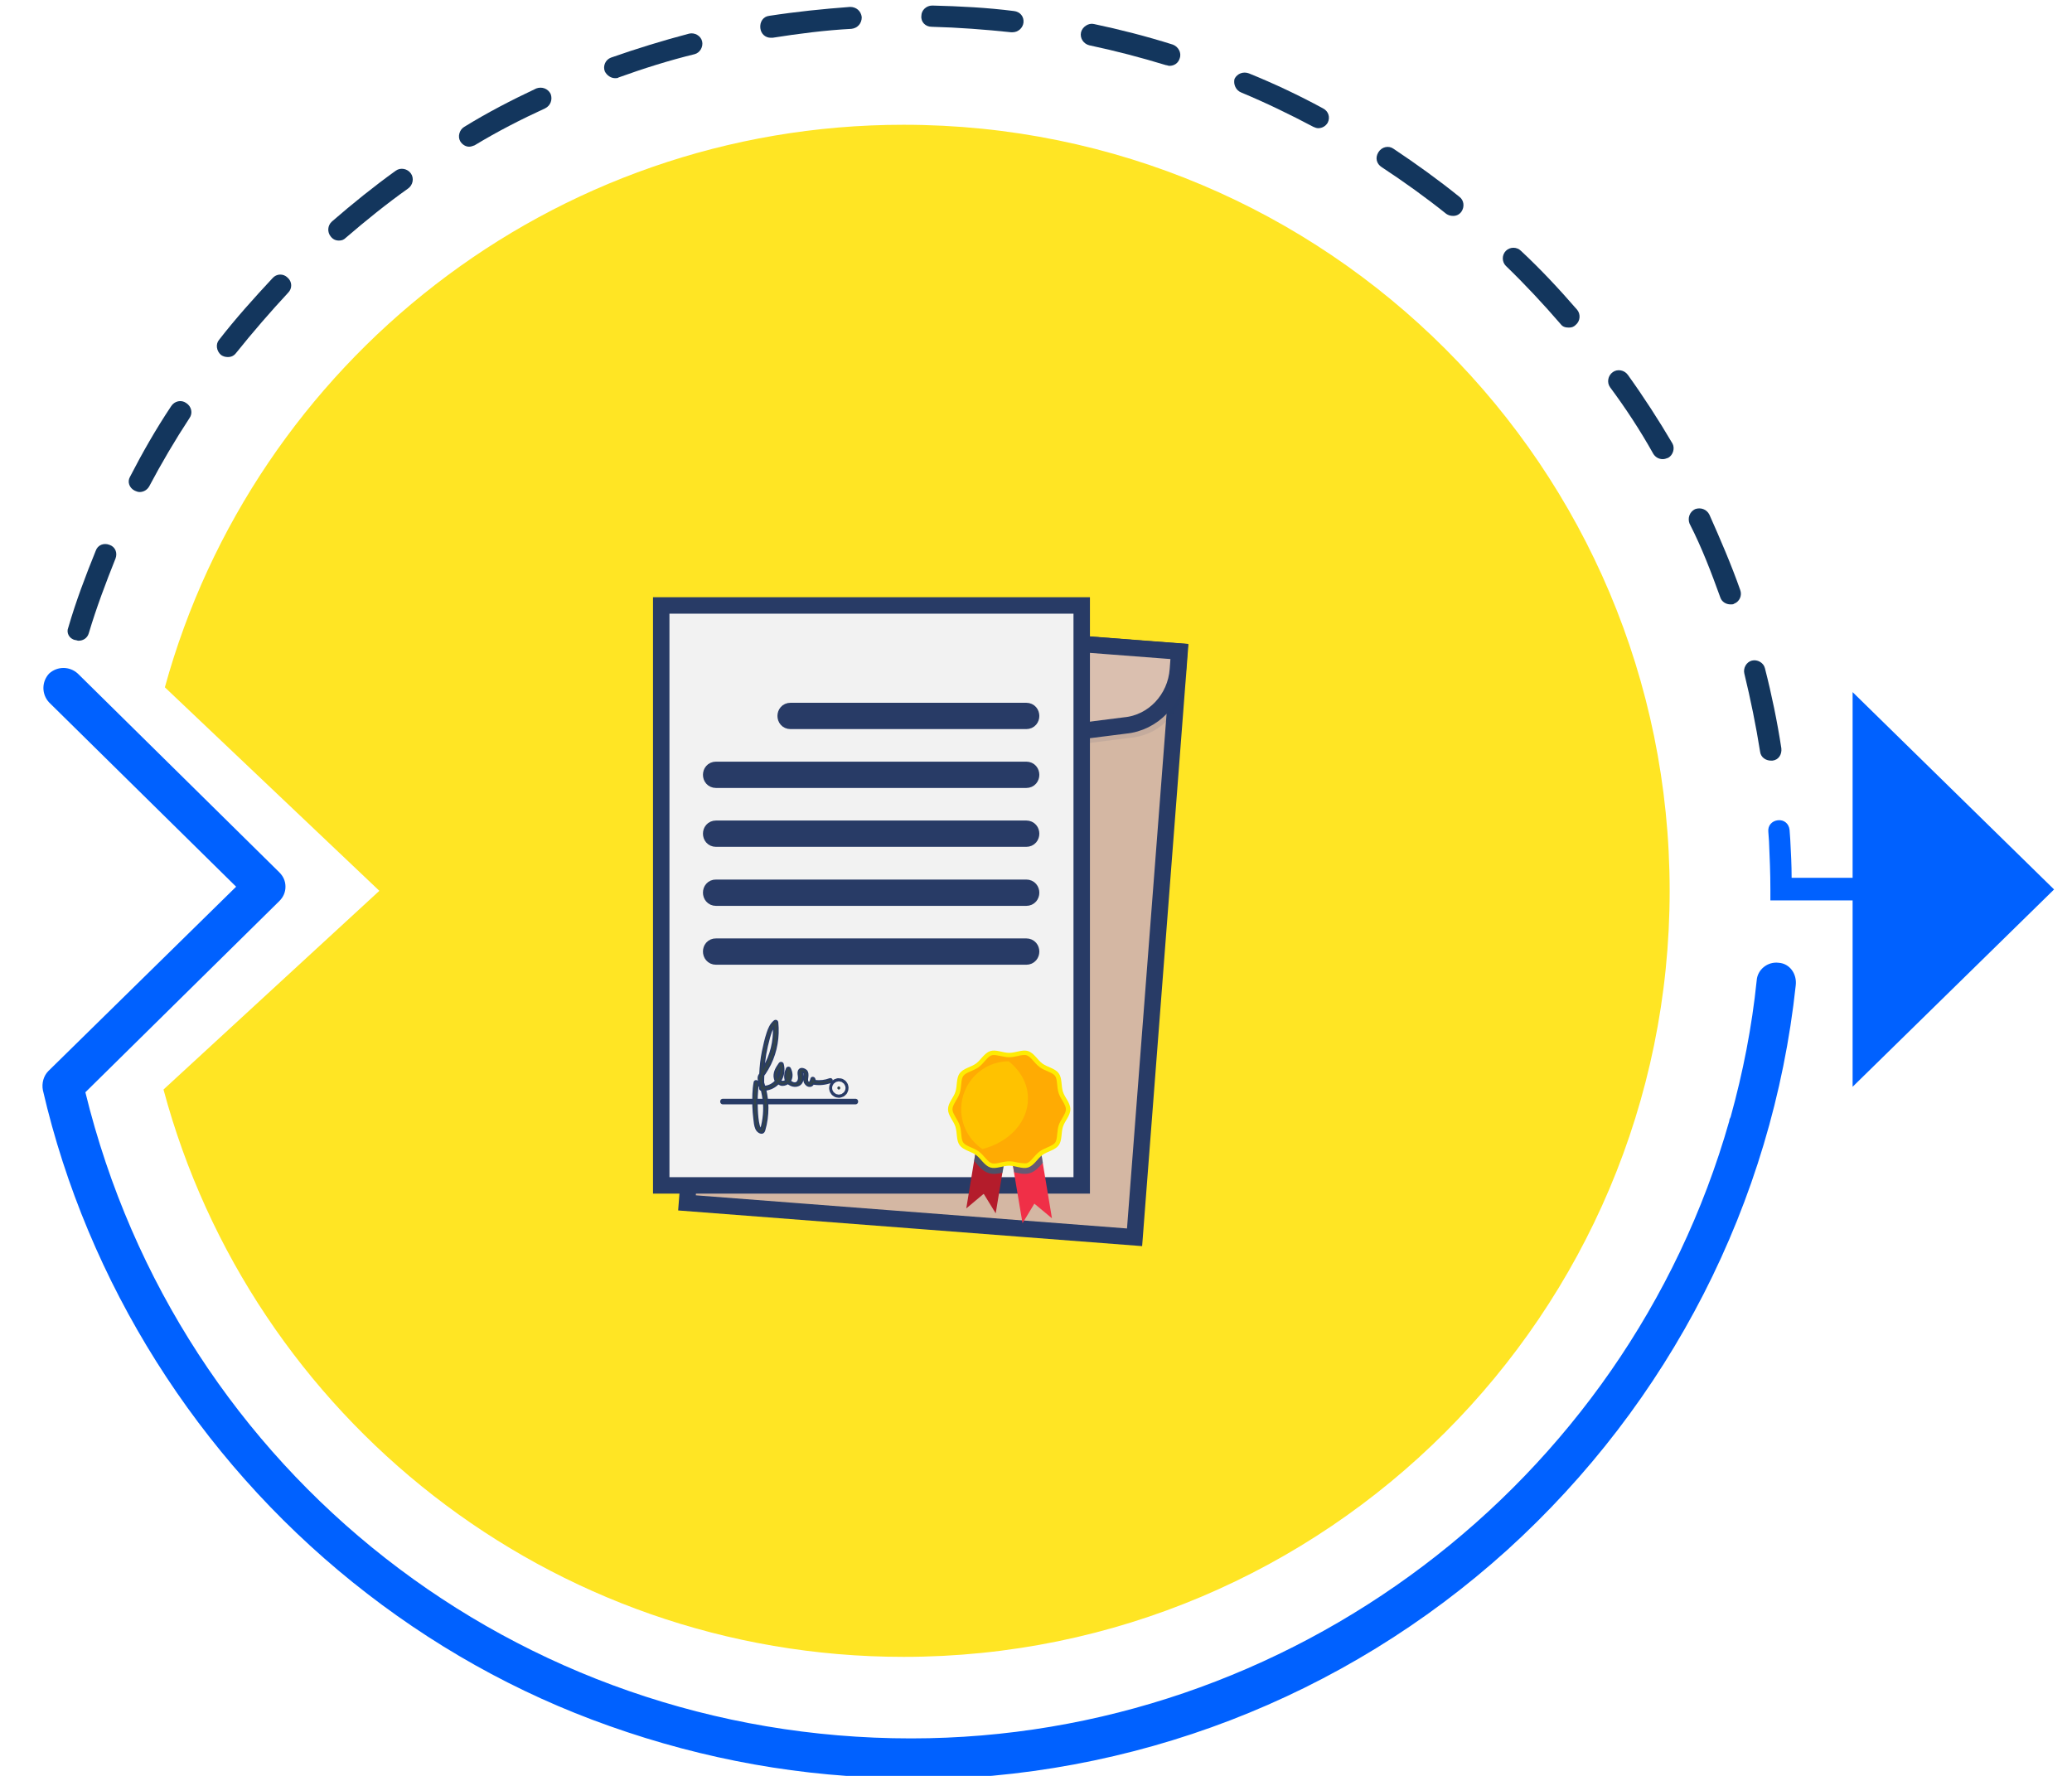 <?xml version="1.0" encoding="utf-8"?>
<!-- Generator: Adobe Illustrator 23.0.6, SVG Export Plug-In . SVG Version: 6.00 Build 0)  -->
<svg version="1.1" id="Layer_1" xmlns:serif="http://www.serif.com/"
	 xmlns="http://www.w3.org/2000/svg" xmlns:xlink="http://www.w3.org/1999/xlink" x="0px" y="0px" viewBox="0 0 1260 1080"
	 style="enable-background:new 0 0 1260 1080;" xml:space="preserve">
<style type="text/css">
	.st0{fill:#FFE524;}
	.st1{fill:#13365D;}
	.st2{fill:#0061FF;}
	.st3{fill:#D4B7A3;stroke:#283B66;stroke-width:10;stroke-miterlimit:10;}
	.st4{opacity:9.000000e-02;fill:#232020;stroke:#283B66;stroke-width:10;stroke-miterlimit:10;}
	.st5{fill:#DABFAF;stroke:#283B66;stroke-width:10;stroke-miterlimit:10;}
	.st6{fill:#FFDD7D;stroke:#283B66;stroke-width:10;stroke-miterlimit:10;}
	.st7{fill:#BB7453;stroke:#283B66;stroke-width:10;stroke-miterlimit:10;}
	.st8{fill:#C1B39A;stroke:#283B66;stroke-width:10;stroke-miterlimit:10;}
	.st9{fill:#414042;stroke:#283B66;stroke-width:10;stroke-miterlimit:10;}
	.st10{fill:#F2F2F2;stroke:#283B66;stroke-width:10;stroke-miterlimit:10;}
	.st11{fill:#BBBCC0;stroke:#283B66;stroke-width:10;stroke-miterlimit:10;}
	.st12{fill:#283B66;}
	.st13{fill:#33444B;stroke:#283B66;stroke-miterlimit:10;}
	.st14{fill:#33444B;stroke:#283B66;stroke-width:10;stroke-miterlimit:10;}
	.st15{fill:#B41C2B;}
	.st16{fill:#F02F47;}
	.st17{opacity:0.57;fill:#007996;}
	.st18{fill:#FFEC03;}
	.st19{fill:#FFAB03;}
	.st20{fill:#FFC200;}
</style>
<g transform="matrix(4.167,0,0,4.167,-3507,-3713)">
	<g transform="matrix(1,0,0,1,-125.128,240.658)">
		<path class="st0" d="M1098.6,668.6c-51.4,0-94.8,34.8-107.8,82.1l31.3,29.7l-31.5,29c12.8,47.7,56.3,82.8,108,82.8
			c61.7,0,111.8-50.1,111.8-111.8C1210.4,718.6,1160.4,668.6,1098.6,668.6z"/>
	</g>
	<g transform="matrix(1,0,0,1,-125.128,240.658)">
		<path class="st1" d="M1147.9,663.9c3.6,1.5,7.1,3.2,10.5,5c0.2,0.1,0.5,0.2,0.7,0.2c0.6,0,1.1-0.3,1.4-0.8
			c0.4-0.8,0.1-1.7-0.7-2.1c-3.5-1.9-7.1-3.6-10.8-5.1c-0.8-0.3-1.7,0-2.1,0.8C1146.7,662.7,1147.1,663.6,1147.9,663.9z"/>
	</g>
	<g transform="matrix(1,0,0,1,-125.128,240.658)">
		<path class="st1" d="M1102.7,654.3c3.9,0.1,7.8,0.4,11.6,0.8c0.1,0,0.1,0,0.2,0c0.8,0,1.5-0.6,1.6-1.4c0.1-0.9-0.5-1.6-1.4-1.7
			c-3.9-0.5-7.9-0.7-11.9-0.8c-0.9,0-1.6,0.7-1.6,1.5C1101.1,653.6,1101.8,654.3,1102.7,654.3z"/>
	</g>
	<g transform="matrix(1,0,0,1,-125.128,240.658)">
		<path class="st1" d="M1168.4,674.8c3.2,2.1,6.4,4.4,9.4,6.8c0.3,0.2,0.6,0.3,1,0.3c0.5,0,0.9-0.2,1.2-0.6c0.5-0.7,0.4-1.7-0.3-2.2
			c-3.1-2.5-6.3-4.8-9.6-7c-0.7-0.5-1.7-0.3-2.2,0.5C1167.4,673.4,1167.6,674.3,1168.4,674.8z"/>
	</g>
	<g transform="matrix(1,0,0,1,-125.128,240.658)">
		<path class="st1" d="M1125.7,657c3.8,0.8,7.6,1.8,11.2,2.9c0.2,0,0.3,0.1,0.5,0.1c0.7,0,1.3-0.4,1.5-1.1c0.3-0.8-0.2-1.7-1-2
			c-3.8-1.2-7.7-2.2-11.5-3c-0.8-0.2-1.7,0.4-1.9,1.2C1124.3,656,1124.9,656.8,1125.7,657z"/>
	</g>
	<g transform="matrix(1,0,0,1,-125.128,240.658)">
		<path class="st1" d="M1208,716.6c0.3,0.5,0.8,0.8,1.4,0.8c0.3,0,0.5-0.1,0.8-0.2c0.7-0.4,1-1.4,0.6-2.1c-2-3.4-4.2-6.8-6.5-10
			c-0.5-0.7-1.5-0.9-2.2-0.4c-0.7,0.5-0.9,1.5-0.4,2.2C1204,710,1206.1,713.2,1208,716.6z"/>
	</g>
	<g transform="matrix(1,0,0,1,-125.128,240.658)">
		<path class="st1" d="M1194.5,697.7c0.3,0.4,0.7,0.5,1.2,0.5c0.4,0,0.7-0.1,1-0.4c0.7-0.6,0.7-1.6,0.2-2.2c-2.6-3-5.3-5.9-8.2-8.6
			c-0.6-0.6-1.6-0.6-2.2,0c-0.6,0.6-0.6,1.6,0,2.2C1189.3,691.9,1192,694.8,1194.5,697.7z"/>
	</g>
	<g transform="matrix(1,0,0,1,-125.128,240.658)">
		<path class="st1" d="M1223.6,760.1c0.1,0.8,0.8,1.3,1.6,1.3c0.1,0,0.2,0,0.2,0c0.9-0.1,1.4-0.9,1.3-1.8c-0.6-3.9-1.4-7.8-2.4-11.7
			c-0.2-0.8-1.1-1.3-1.9-1.1c-0.8,0.2-1.3,1.1-1.1,1.9C1222.2,752.4,1223,756.3,1223.6,760.1z"/>
	</g>
	<g transform="matrix(1,0,0,1,-125.128,240.658)">
		<path class="st1" d="M1217.8,737.6c0.2,0.6,0.8,1,1.5,1c0.2,0,0.4,0,0.5-0.1c0.8-0.3,1.2-1.2,0.9-2c-1.3-3.7-2.9-7.4-4.5-11
			c-0.4-0.8-1.3-1.1-2.1-0.8c-0.8,0.4-1.1,1.3-0.8,2.1C1215.1,730.3,1216.5,734,1217.8,737.6z"/>
	</g>
	<g transform="matrix(1,0,0,1,-125.128,240.658)">
		<path class="st1" d="M1079.2,655.9c0.1,0,0.2,0,0.3,0c3.8-0.6,7.7-1.1,11.5-1.3c0.9-0.1,1.5-0.8,1.5-1.7c-0.1-0.9-0.8-1.5-1.7-1.5
			c-4,0.3-7.9,0.7-11.8,1.3c-0.9,0.1-1.4,0.9-1.3,1.8C1077.8,655.4,1078.5,655.9,1079.2,655.9z"/>
	</g>
	<g transform="matrix(1,0,0,1,-125.128,240.658)">
		<path class="st1" d="M1016.2,685.5c0.4,0,0.7-0.1,1-0.4c2.9-2.5,6-5,9.1-7.2c0.7-0.5,0.9-1.5,0.4-2.2c-0.5-0.7-1.5-0.9-2.2-0.4
			c-3.2,2.3-6.3,4.8-9.3,7.4c-0.7,0.6-0.7,1.6-0.2,2.2C1015.3,685.3,1015.7,685.5,1016.2,685.5z"/>
	</g>
	<g transform="matrix(1,0,0,1,-125.128,240.658)">
		<path class="st1" d="M977.7,743.8c0.2,0,0.3,0.1,0.5,0.1c0.7,0,1.3-0.4,1.5-1.1c1.1-3.7,2.5-7.4,3.9-10.9c0.3-0.8,0-1.7-0.9-2
			c-0.8-0.3-1.7,0-2,0.9c-1.5,3.7-2.9,7.4-4,11.2C976.4,742.7,976.8,743.6,977.7,743.8z"/>
	</g>
	<g transform="matrix(1,0,0,1,-125.128,240.658)">
		<path class="st1" d="M999,702.2c0.3,0.2,0.6,0.3,1,0.3c0.5,0,0.9-0.2,1.2-0.6c2.4-3,5-6,7.6-8.8c0.6-0.6,0.6-1.6-0.1-2.2
			c-0.6-0.6-1.6-0.6-2.2,0.1c-2.7,2.9-5.4,5.9-7.8,9C998.2,700.6,998.3,701.6,999,702.2z"/>
	</g>
	<g transform="matrix(1,0,0,1,-125.128,240.658)">
		<path class="st1" d="M1056.5,661.8c0.2,0,0.4,0,0.5-0.1c3.6-1.3,7.4-2.5,11.1-3.4c0.8-0.2,1.3-1.1,1.1-1.9
			c-0.2-0.8-1.1-1.3-1.9-1.1c-3.8,1-7.7,2.2-11.4,3.5c-0.8,0.3-1.2,1.2-0.9,2C1055.3,661.4,1055.9,661.8,1056.5,661.8z"/>
	</g>
	<g transform="matrix(1,0,0,1,-125.128,240.658)">
		<path class="st1" d="M986.4,722c0.2,0.1,0.5,0.2,0.7,0.2c0.6,0,1.1-0.3,1.4-0.8c1.8-3.4,3.8-6.8,5.9-10c0.5-0.7,0.3-1.7-0.5-2.2
			c-0.7-0.5-1.7-0.3-2.2,0.5c-2.2,3.3-4.2,6.8-6,10.3C985.3,720.7,985.6,721.6,986.4,722z"/>
	</g>
	<g transform="matrix(1,0,0,1,-125.128,240.658)">
		<path class="st1" d="M1035.2,671.8c0.3,0,0.5-0.1,0.8-0.2c3.3-2,6.8-3.8,10.3-5.4c0.8-0.4,1.1-1.3,0.8-2.1
			c-0.4-0.8-1.3-1.1-2.1-0.8c-3.6,1.7-7.1,3.5-10.5,5.6c-0.7,0.4-1,1.4-0.6,2.1C1034.2,671.5,1034.7,671.8,1035.2,671.8z"/>
	</g>
	<g transform="matrix(1,0,0,1,-125.128,240.658)">
		<path class="st2" d="M1226.3,790.9c-1.6-0.2-3.1,1-3.2,2.6c-0.7,6.8-2,13.4-3.8,19.9c-0.1,0.2-0.2,0.4-0.2,0.6
			c-15.1,53-64.2,90.1-119.4,90.1c-57.5,0-106.9-38.7-120.5-94.3l28.3-27.9c0.6-0.6,0.9-1.3,0.9-2.1c0-0.8-0.3-1.5-0.9-2.1l-29.4-29
			c-1.2-1.1-3-1.1-4.2,0c-1.1,1.2-1.1,3,0,4.2l27.3,26.9l-27.4,26.9c-0.7,0.7-1,1.8-0.8,2.8c6.5,28.1,22.6,53.6,45.2,71.8
			c11.3,9.1,23.9,16.2,37.5,21c13.8,4.9,28.2,7.5,42.9,7.6c0.3,0.1,0.6,0.2,1,0.2c32.3,0,63.2-11.9,87.1-33.5
			c23.7-21.5,38.7-50.7,42.1-82.4C1229,792.5,1227.9,791,1226.3,790.9z"/>
	</g>
	<g transform="matrix(1,0,0,1,-125.128,240.658)">
		<path class="st2" d="M1266.5,780.2l-29.4-28.8v27.1h-8.9c0-1.9-0.1-3.7-0.2-5.6l-0.1-1.4c-0.1-0.9-0.8-1.5-1.7-1.4
			c-0.9,0.1-1.5,0.8-1.4,1.7l0.1,1.4c0.1,2.3,0.2,4.6,0.2,7v1.6h12V809L1266.5,780.2z"/>
	</g>
</g>
<g>
	<g>
		
			<rect x="389" y="427.4" transform="matrix(7.666266e-02 -0.997 0.997 7.666266e-02 -38.181 1086.598)" class="st3" width="357.2" height="273"/>
		<g>
			<path class="st4" d="M687,443.7l-87,11c-14.1,1.8-28.4,0.7-42-3.2l-84.3-24.2c-16.8-4.2-28.1-20.5-26.7-38.6l0.8-10.9l269.4,18.4
				l-0.7,13.8C715.2,428.1,704.2,442.1,687,443.7z"/>
			<path class="st5" d="M684.1,441.2l-87,11c-14.1,1.8-28.4,0.7-42-3.2l-84.3-24.2c-16.8-4.2-28.1-20.5-26.7-38.6l0.8-10.9
				l272.2,20.9l-0.8,10.9C715,425.2,701.3,439.6,684.1,441.2z"/>
		</g>
		<g>
			<g>
				<path class="st6" d="M572.8,515.8c-11.9-0.9-20.8-11.3-19.9-23.2l4-51.6c0.9-11.9,11.3-20.8,23.2-19.9
					c11.9,0.9,20.8,11.3,19.9,23.2l-4,51.6C595.1,507.8,584.7,516.7,572.8,515.8z M580,423c-10.8-0.8-20.3,7.3-21.2,18.1l-4,51.6
					c-0.8,10.8,7.3,20.3,18.1,21.2c10.8,0.8,20.3-7.3,21.2-18.1l4-51.6C598.9,433.4,590.8,423.9,580,423z"/>
			</g>
			<g>
				<circle class="st7" cx="579" cy="435.5" r="20.6"/>
				
					<ellipse transform="matrix(0.384 -0.923 0.923 0.384 -45.467 802.75)" class="st8" cx="579" cy="435.5" rx="10.6" ry="10.6"/>
				<path class="st9" d="M583.9,435.8c-0.2,2.7-2.6,4.7-5.3,4.5c-2.7-0.2-4.7-2.6-4.5-5.3c0.2-2.7,2.6-4.7,5.3-4.5
					C582.1,430.8,584.1,433.1,583.9,435.8z"/>
			</g>
			<g>
				<circle class="st7" cx="574" cy="500.4" r="20.6"/>
				
					<ellipse transform="matrix(0.989 -0.151 0.151 0.989 -68.873 92.245)" class="st8" cx="574" cy="500.4" rx="10.6" ry="10.6"/>
				<path class="st9" d="M578.9,500.8c-0.2,2.7-2.6,4.7-5.3,4.5c-2.7-0.2-4.7-2.6-4.5-5.3c0.2-2.7,2.6-4.7,5.3-4.5
					C577.1,495.7,579.1,498.1,578.9,500.8z"/>
			</g>
		</g>
		<rect x="402.1" y="368.2" class="st10" width="255.7" height="352.7"/>
		<g>
			<g>
				<path class="st11" d="M480.7,438.4c47.8,0,95.6,0,143.4,0c3.9,0,3.9-6,0-6c-47.8,0-95.6,0-143.4,0
					C476.8,432.4,476.8,438.4,480.7,438.4L480.7,438.4z"/>
			</g>
			<g>
				<path class="st11" d="M435.4,474.2c62.9,0,125.8,0,188.7,0c3.9,0,3.9-6,0-6c-62.9,0-125.8,0-188.7,0
					C431.5,468.2,431.5,474.2,435.4,474.2L435.4,474.2z"/>
			</g>
			<g>
				<path class="st11" d="M435.4,510c62.9,0,125.8,0,188.7,0c3.9,0,3.9-6,0-6c-62.9,0-125.8,0-188.7,0
					C431.5,504,431.5,510,435.4,510L435.4,510z"/>
			</g>
			<g>
				<path class="st11" d="M435.4,545.9c62.9,0,125.8,0,188.7,0c3.9,0,3.9-6,0-6c-62.9,0-125.8,0-188.7,0
					C431.5,539.8,431.5,545.9,435.4,545.9L435.4,545.9z"/>
			</g>
			<g>
				<path class="st11" d="M435.4,581.7c62.9,0,125.8,0,188.7,0c3.9,0,3.9-6,0-6c-62.9,0-125.8,0-188.7,0
					C431.5,575.6,431.5,581.7,435.4,581.7L435.4,581.7z"/>
			</g>
		</g>
		<path class="st12" d="M439.6,671.6c26.9,0,53.8,0,80.6,0c2.2,0,2.2-3.4,0-3.4c-26.9,0-53.8,0-80.6,0
			C437.4,668.2,437.4,671.6,439.6,671.6L439.6,671.6z"/>
		<path class="st13" d="M504.6,656.2c-2.9,1.1-5.8,1.4-8.9,1.1l-0.4-1.2c-0.3-0.9-1.8-1.1-2,0c-0.1,0.4-0.8,3.4-2,1.9
			c-0.7-0.9-0.3-2.3-0.2-3.3c0.1-1.1,0.1-2.5-0.6-3.4c-0.9-1-3.3-2.1-4.4-0.7c-1.7,2.1,0.9,5-1.2,7.4c-1.2,1.4-3.3,0.5-4.4-0.6
			c1.5-2.5,1.1-5.2-0.1-7.7c-0.4-0.7-1.5-0.7-1.9,0c-1,2.2-1.6,5.1-0.7,7.5c-1,0.7-2.3,0.8-3.3,0.2c1.9-2.9,2.6-6.5,1.6-10.3
			c-0.3-1-1.6-1.1-2.1-0.3c-1.7,2.4-3.3,4.9-3.1,8c0.1,0.9,0.3,1.8,0.8,2.6c-1.7,1.9-4,3.2-6.8,3.4c0-0.2-0.1-0.3-0.1-0.5
			c-0.2-0.6-0.4-1.3-0.6-1.9c0-1.5,0-3,0.1-4.4c0.2-0.4,0.5-0.7,0.8-1.1c1.2-1.8,2.3-3.7,3.3-5.7c3.8-7.8,5.3-16.7,4.4-25.4
			c-0.1-1-1.1-1.4-1.9-0.8c-2.3,1.9-3.4,4.6-4.3,7.4c-1.2,3.6-2,7.4-2.8,11.1c-0.9,4.5-1.4,9-1.6,13.6c-0.1,0.1-0.2,0.3-0.3,0.4
			c-1.3,1.8-0.5,3.7,0.1,5.5c0,1,0,1.9,0.1,2.9c0,0.6,0.5,1,1.1,1.1c0,0,0,0,0,0c0.5,2,0.8,4.1,1.1,6.1c0.7,5.9,0.1,11.9-1.5,17.6
			c-2.2-1-2.5-12.5-2.5-14c-0.2-4,0.1-8,0.4-11.9c0.3-0.2,0.5-0.6,0.4-1l-0.3-1.7c-0.2-1-1.8-1-2,0c-0.9,4.8-0.9,9.8-0.8,14.6
			c0.1,2.5,0.3,5.1,0.6,7.6c0.2,2,0.4,4.2,1.2,6.1c0.9,2.2,4.2,4.1,5.1,0.9c1.3-4.4,1.9-9,1.9-13.6c0-3.7-0.5-7.4-1.3-10.9
			c3.1-0.4,5.8-1.8,7.8-3.9c0.4,0.3,0.9,0.6,1.4,0.8c1.4,0.5,3.1,0,4.5-0.9c0.2,0.2,0.5,0.5,0.8,0.6c2.6,1.8,6.8,1.5,7.9-2
			c0.5-1.8,0.4-3.5,0-5.3c0.3-0.2,0.7-0.1,1,0.2c0.6,0.5,0.3,2.3,0.2,3c-0.1,1-0.2,2.2,0.3,3.1c0.7,1.2,1.7,2.2,3.2,2.1
			c0.9,0,1.6-0.7,2-1.5c0.2,0.1,0.3,0.1,0.5,0.2c3.5,0.5,6.9,0.1,10.2-1.1C506.5,657.8,505.9,655.7,504.6,656.2z M465.5,640.9
			c0.6-3.2,1.3-6.4,2.2-9.6c0.7-2.4,1.3-4.9,2.8-6.9c0.4,8.8-1.7,17.3-6.1,24.8C464.7,646.5,465.1,643.7,465.5,640.9z M474.2,650.6
			c0,1.7-0.4,3.3-1.2,4.7C472.6,653.8,473.3,652.1,474.2,650.6z"/>
		<path class="st14" d="M510.1,660.7c-1.2,0-1.2,1.9,0,1.9S511.3,660.7,510.1,660.7z"/>
	</g>
	<g>
		<polygon class="st15" points="605.5,737.9 598.2,726 587.6,734.9 598.6,668.1 616.5,671 		"/>
		<polygon class="st16" points="639.7,740.9 629,732 621.8,743.9 610.6,677.1 628.6,674.1 		"/>
	</g>
	<path class="st17" d="M616.5,671l-17.9-2.9l-6.2,38c2.2,2.2,4.6,6,8.8,7.3c2.9,1,5.9,0.3,8.5-0.2L616.5,671z"/>
	<path class="st17" d="M628.6,674.1l-17.9,3l6,35.8c2.9,0.6,6.3,1.6,9.7,0.5c3.1-1,5.2-3.4,7-5.4c0.3-0.3,0.5-0.6,0.8-0.9
		L628.6,674.1z"/>
	<path class="st18" d="M650.9,674.6c0,3.9-3.4,7.1-4.5,10.6c-1.2,3.6-0.4,8.3-2.6,11.3c-2.2,3-6.9,3.7-9.9,5.9
		c-3,2.2-5.1,6.4-8.7,7.6c-3.5,1.1-7.6-1.1-11.5-1.1c-3.9,0-8,2.2-11.5,1.1c-3.6-1.2-5.7-5.4-8.7-7.6c-3-2.2-7.7-2.9-9.9-5.9
		c-2.2-3-1.4-7.6-2.6-11.3c-1.1-3.5-4.5-6.8-4.5-10.6c0-3.9,3.4-7.1,4.5-10.6c1.2-3.6,0.4-8.3,2.6-11.3c2.2-3,6.9-3.7,9.9-5.9
		c3-2.2,5.1-6.4,8.7-7.6c3.5-1.1,7.6,1.1,11.5,1.1c3.9,0,8-2.2,11.5-1.1c3.6,1.2,5.7,5.4,8.7,7.6c3,2.2,7.7,2.9,9.9,5.9
		c2.2,3,1.4,7.6,2.6,11.3C647.5,667.5,650.9,670.7,650.9,674.6z"/>
	<path class="st19" d="M619,707c-4.6-1-6-1-10.6,0c-1.6,0.4-3.9,0.9-5.4,0.4c-2.6-0.9-4.7-4.9-7.9-7.2c-3.2-2.3-7.7-3.1-9.3-5.3
		c-1.6-2.2-0.9-6.7-2.2-10.5c-0.5-1.6-1.4-3.1-2.3-4.6c-2.8-4.8-2.8-5.6,0-10.4c0.9-1.4,1.7-2.9,2.3-4.6c1.2-3.8,0.6-8.3,2.2-10.5
		c1.6-2.2,6.1-3,9.3-5.3c3.2-2.3,5.3-6.4,7.9-7.2c1.5-0.5,3.7,0.1,5.4,0.4c4.6,1,6,1,10.6,0c1.6-0.4,3.9-0.9,5.4-0.4
		c2.6,0.9,4.7,4.9,7.9,7.2c3.2,2.4,7.7,3.1,9.3,5.3c1.6,2.2,0.9,6.7,2.2,10.5c0.5,1.6,1.4,3.1,2.3,4.6c2.8,4.8,2.8,5.6,0,10.4
		c-2.3,3.8-2.7,5-3.2,9.8c-0.5,5.4-0.9,6-6,8.2c-1.6,0.7-3.2,1.4-4.6,2.4c-3.2,2.3-5.3,6.4-7.9,7.2C624,707.6,620.7,707.4,619,707z"
		/>
	
		<ellipse transform="matrix(0.18 -0.984 0.984 0.18 -160.499 1156.623)" class="st19" cx="613.7" cy="674.6" rx="29.2" ry="29.2"/>
	<path class="st20" d="M613.4,645.4c-16,0.1-28.9,13.1-28.9,29.2c0,10.1,5.1,19,12.9,24.2c16.1-4.1,27.7-16.3,27.7-30.6
		C625.2,659.3,620.7,651.3,613.4,645.4z"/>
</g>
</svg>
